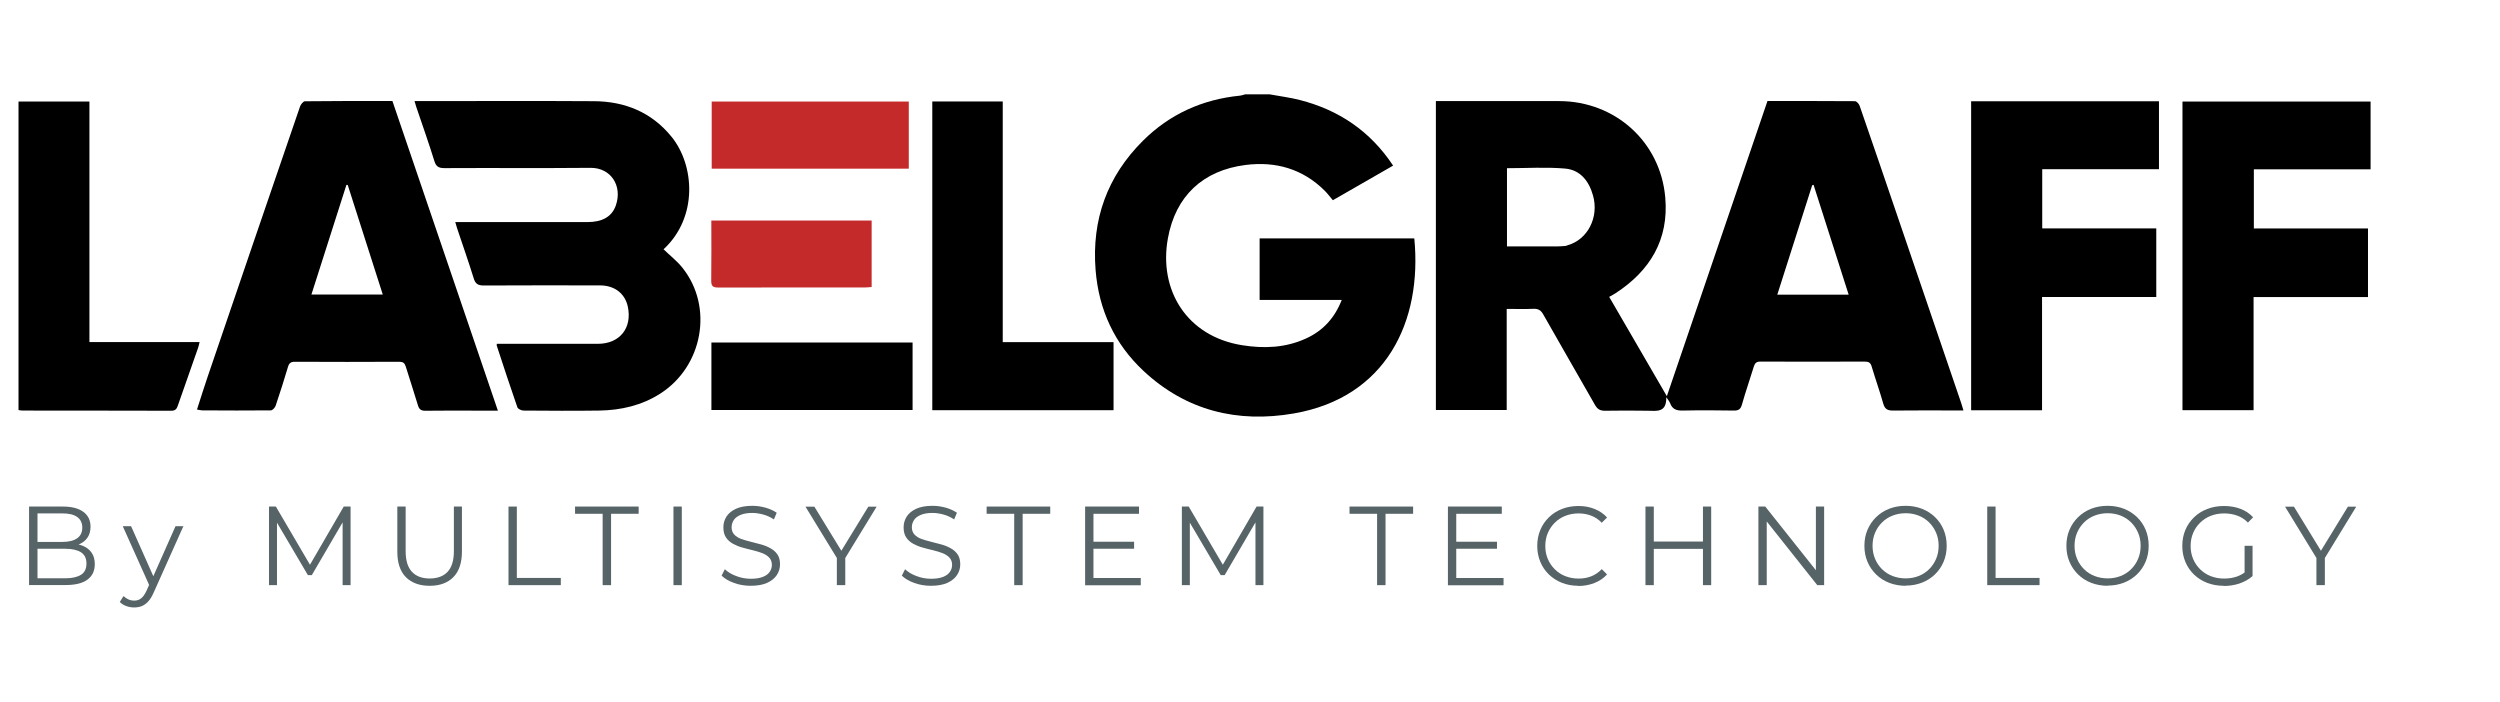 <?xml version="1.0" encoding="UTF-8"?>
<svg xmlns="http://www.w3.org/2000/svg" version="1.1" viewBox="0 0 270.06 75.82">
  <defs>
    <style>
      .cls-1 {
        fill: #566367;
      }

      .cls-2 {
        fill: #c32a29;
      }
    </style>
  </defs>
  <!-- Generator: Adobe Illustrator 28.7.9, SVG Export Plug-In . SVG Version: 1.2.0 Build 218)  -->
  <g>
    <g id="Layer_1">
      <g>
        <g>
          <path d="M137.2,10.2c1.07.2,2.15.33,3.2.6,4.22,1.08,7.61,3.35,10.09,7.09-2.17,1.25-4.32,2.48-6.51,3.74-.3-.35-.56-.71-.87-1.02-2.38-2.38-5.33-3.2-8.56-2.79-4.63.59-7.57,3.38-8.39,7.93-1.01,5.58,2.03,10.58,8.01,11.54,2.36.38,4.69.29,6.9-.72,1.83-.83,3.1-2.2,3.87-4.17h-8.87v-6.65h16.71c.87,9.01-3.06,17.18-13,18.91-6.09,1.06-11.64-.29-16.24-4.58-3.15-2.94-4.85-6.63-5.19-10.92-.43-5.42,1.25-10.11,5.11-13.95,2.89-2.88,6.43-4.48,10.51-4.88.18-.02.36-.09.54-.14.9,0,1.81,0,2.71,0Z"></path>
          <path d="M180,42.91c.03,1.7-1.04,1.47-2.02,1.46-1.52-.02-3.05-.03-4.57,0-.55.01-.85-.16-1.12-.64-1.85-3.26-3.74-6.5-5.58-9.76-.26-.46-.54-.63-1.06-.61-.94.04-1.89.01-2.89.01v10.92h-7.65V10.92c.24,0,.49,0,.74,0,4.19,0,8.37,0,12.56,0,6.07,0,10.97,4.41,11.48,10.43.39,4.54-1.64,7.9-5.38,10.33-.2.13-.41.24-.68.39,2.06,3.54,4.1,7.05,6.23,10.73,3.65-10.73,7.26-21.29,10.87-31.89,3.17,0,6.31,0,9.45.02.18,0,.44.3.51.51,1.39,4,2.75,8.01,4.12,12.02,2.28,6.7,4.57,13.4,6.85,20.09.07.22.13.44.24.79-.33,0-.58,0-.83,0-2.26,0-4.52-.02-6.78.01-.59,0-.88-.15-1.05-.74-.38-1.34-.85-2.66-1.25-4-.12-.43-.32-.55-.75-.55-3.76.01-7.52.02-11.28,0-.41,0-.58.15-.7.52-.42,1.38-.9,2.74-1.29,4.13-.15.52-.39.65-.89.64-1.83-.03-3.66-.04-5.49,0-.68.02-1.14-.14-1.38-.8-.06-.17-.2-.32-.43-.67ZM162.79,18.17v8.45c1.79,0,3.54,0,5.29,0,.33,0,.66-.02,1-.05.09,0,.18-.05.27-.08,2.16-.61,3.39-3.02,2.74-5.35-.43-1.56-1.37-2.79-3.02-2.93-2.07-.18-4.17-.04-6.29-.04ZM195.9,19.97s-.09.02-.14.04c-1.25,3.93-2.51,7.86-3.77,11.82h7.71c-1.28-4-2.53-7.93-3.79-11.86Z"></path>
          <path d="M53.78,44.36c-.8,0-1.46,0-2.12,0-1.9,0-3.81-.02-5.71.01-.46,0-.67-.14-.8-.58-.42-1.41-.89-2.79-1.32-4.2-.12-.38-.3-.51-.7-.51-3.76.02-7.52.02-11.28,0-.44,0-.62.15-.74.55-.42,1.4-.86,2.81-1.33,4.19-.07.21-.34.51-.52.51-2.47.03-4.95.01-7.42,0-.16,0-.32-.05-.56-.09.39-1.21.76-2.4,1.16-3.57,3.31-9.72,6.63-19.44,9.97-29.16.08-.23.35-.57.53-.57,3.14-.04,6.28-.03,9.45-.03,3.79,11.11,7.56,22.2,11.39,33.44ZM37.56,19.98s-.09,0-.14,0c-1.26,3.93-2.51,7.86-3.78,11.84h7.71c-1.28-3.99-2.53-7.92-3.79-11.85Z"></path>
          <path d="M53.68,37.14c.25,0,.51,0,.77,0,3.38,0,6.76,0,10.13,0,2.36,0,3.73-1.7,3.24-4.01-.3-1.42-1.43-2.3-3-2.3-4.19,0-8.37-.02-12.56.01-.63,0-.91-.18-1.09-.78-.56-1.81-1.19-3.59-1.79-5.39-.07-.2-.12-.4-.2-.68.33,0,.59,0,.85,0,4.47,0,8.94,0,13.42,0,1.63,0,2.66-.59,3.08-1.81.73-2.12-.55-4.07-2.74-4.05-5.26.05-10.51,0-15.77.03-.62,0-.91-.15-1.1-.77-.61-1.97-1.3-3.91-1.96-5.86-.06-.18-.11-.36-.18-.61.27,0,.47,0,.68,0,6.23,0,12.46-.03,18.7.01,3.34.02,6.23,1.19,8.38,3.84,2.49,3.06,2.89,8.69-.86,12.16.69.67,1.47,1.27,2.06,2.02,3.35,4.22,2.19,10.63-2.42,13.57-2,1.28-4.23,1.79-6.57,1.83-2.73.04-5.47.02-8.21,0-.22,0-.59-.18-.65-.35-.77-2.21-1.5-4.44-2.23-6.67-.01-.04,0-.09.01-.19Z"></path>
          <path d="M212.93,10.94h20.29v7.34h-12.61v6.39h12.32v7.41h-12.34v12.24h-7.66V10.94Z"></path>
          <path d="M235.76,44.31V10.97h20.32v7.32h-12.61v6.39h12.33v7.41h-12.36v12.22h-7.68Z"></path>
          <path d="M108.32,36.96h11.97v7.35h-19.58V10.96h7.61v26Z"></path>
          <path d="M9.66,36.95h11.9c-.07.27-.1.47-.17.65-.72,2.05-1.44,4.11-2.16,6.16-.12.34-.22.61-.72.61-5.35-.02-10.71-.01-16.06-.02-.14,0-.27-.03-.45-.05V10.97h7.66v25.97Z"></path>
          <path d="M76.85,44.29v-7.29h21.73v7.29h-21.73Z"></path>
          <path class="cls-2" d="M76.88,18.22v-7.25h21.29v7.25h-21.29Z"></path>
          <path class="cls-2" d="M76.85,23.82h17.31v7.18c-.21.02-.43.05-.66.05-5.3,0-10.61,0-15.91.01-.59,0-.77-.16-.76-.76.03-2.13.01-4.27.01-6.49Z"></path>
        </g>
        <g>
          <path class="cls-1" d="M3.14,63.21v-8.49h3.66c.95,0,1.68.19,2.2.57.52.38.78.92.78,1.61,0,.46-.11.85-.32,1.16-.21.32-.51.55-.87.72-.37.16-.77.24-1.21.24l.21-.29c.54,0,1.01.08,1.4.25.39.17.7.41.92.74.22.33.33.73.33,1.22,0,.72-.26,1.28-.79,1.67-.53.4-1.33.59-2.4.59h-3.91ZM4.04,62.47h3c.74,0,1.31-.13,1.71-.38.4-.25.59-.66.59-1.22s-.2-.95-.59-1.21c-.4-.25-.97-.38-1.71-.38h-3.09v-.74h2.8c.68,0,1.21-.13,1.58-.39s.56-.64.56-1.15-.19-.9-.56-1.16-.9-.38-1.58-.38h-2.7v7.01Z"></path>
          <path class="cls-1" d="M14.5,65.62c-.3,0-.58-.05-.86-.15-.27-.1-.5-.24-.7-.44l.4-.64c.16.15.34.27.53.36s.4.13.64.13c.28,0,.53-.08.73-.24.21-.16.4-.43.59-.83l.41-.93.1-.13,2.62-5.91h.85l-3.19,7.13c-.18.41-.37.74-.59.98-.21.24-.45.41-.7.52-.25.1-.53.15-.84.15ZM16.2,63.39l-2.94-6.55h.9l2.6,5.85-.56.7Z"></path>
          <path class="cls-1" d="M29.06,63.21v-8.49h.74l3.88,6.62h-.39l3.84-6.62h.74v8.49h-.86v-7.14h.21l-3.54,6.06h-.42l-3.57-6.06h.23v7.14h-.86Z"></path>
          <path class="cls-1" d="M46.41,63.28c-1.08,0-1.94-.31-2.56-.93s-.93-1.54-.93-2.77v-4.86h.9v4.83c0,1,.23,1.74.68,2.22.45.48,1.09.72,1.92.72s1.48-.24,1.93-.72c.45-.48.68-1.22.68-2.22v-4.83h.87v4.86c0,1.22-.31,2.14-.93,2.77-.62.62-1.47.93-2.55.93Z"></path>
          <path class="cls-1" d="M54.93,63.21v-8.49h.9v7.71h4.75v.78h-5.65Z"></path>
          <path class="cls-1" d="M65.1,63.21v-7.71h-2.98v-.78h6.87v.78h-2.98v7.71h-.9Z"></path>
          <path class="cls-1" d="M72.75,63.21v-8.49h.9v8.49h-.9Z"></path>
          <path class="cls-1" d="M81.1,63.28c-.63,0-1.24-.1-1.81-.31-.58-.21-1.02-.47-1.34-.79l.35-.69c.3.29.7.54,1.21.73.51.2,1.04.3,1.59.3s.97-.07,1.3-.2c.34-.13.58-.31.74-.54.16-.23.24-.48.24-.75,0-.33-.1-.6-.29-.8-.19-.2-.44-.36-.75-.48-.31-.12-.65-.22-1.02-.31-.37-.09-.74-.18-1.12-.29-.37-.1-.71-.24-1.02-.41-.31-.17-.56-.39-.75-.67s-.29-.64-.29-1.1c0-.42.11-.81.33-1.16.22-.35.56-.63,1.03-.85.46-.21,1.05-.32,1.77-.32.48,0,.95.07,1.42.2.47.13.87.32,1.21.55l-.3.72c-.36-.24-.75-.42-1.16-.53-.41-.11-.8-.17-1.18-.17-.51,0-.93.07-1.26.21-.33.14-.58.32-.73.55s-.24.49-.24.78c0,.33.1.6.29.8.19.2.44.36.75.47.31.11.65.21,1.02.3.37.09.74.19,1.11.29s.71.24,1.02.41c.31.17.56.39.75.66s.29.63.29,1.08c0,.41-.11.79-.34,1.15-.23.35-.57.63-1.04.85-.46.21-1.06.32-1.79.32Z"></path>
          <path class="cls-1" d="M90.4,63.21v-3.15l.21.56-3.6-5.89h.96l3.17,5.18h-.51l3.17-5.18h.9l-3.6,5.89.21-.56v3.15h-.89Z"></path>
          <path class="cls-1" d="M100.57,63.28c-.63,0-1.24-.1-1.81-.31-.58-.21-1.02-.47-1.34-.79l.35-.69c.3.29.7.54,1.21.73.51.2,1.04.3,1.59.3s.97-.07,1.3-.2c.34-.13.58-.31.74-.54.16-.23.24-.48.24-.75,0-.33-.1-.6-.29-.8-.19-.2-.44-.36-.75-.48-.31-.12-.65-.22-1.02-.31-.37-.09-.74-.18-1.12-.29-.37-.1-.71-.24-1.02-.41-.31-.17-.56-.39-.75-.67s-.29-.64-.29-1.1c0-.42.11-.81.33-1.16.22-.35.56-.63,1.03-.85.46-.21,1.05-.32,1.77-.32.48,0,.95.07,1.42.2.47.13.87.32,1.21.55l-.3.72c-.36-.24-.75-.42-1.16-.53-.41-.11-.8-.17-1.18-.17-.51,0-.93.07-1.26.21-.33.14-.58.32-.73.55s-.24.49-.24.78c0,.33.1.6.29.8.19.2.44.36.75.47.31.11.65.21,1.02.3.37.09.74.19,1.11.29s.71.24,1.02.41c.31.17.56.39.75.66s.29.63.29,1.08c0,.41-.11.79-.34,1.15-.23.35-.57.63-1.04.85-.46.21-1.06.32-1.79.32Z"></path>
          <path class="cls-1" d="M109.56,63.21v-7.71h-2.98v-.78h6.87v.78h-2.98v7.71h-.9Z"></path>
          <path class="cls-1" d="M117.22,63.21v-8.49h5.82v.78h-4.92v6.94h5.11v.78h-6ZM118.02,59.28v-.76h4.49v.76h-4.49Z"></path>
          <path class="cls-1" d="M127.67,63.21v-8.49h.74l3.88,6.62h-.39l3.84-6.62h.74v8.49h-.86v-7.14h.21l-3.54,6.06h-.42l-3.57-6.06h.23v7.14h-.86Z"></path>
          <path class="cls-1" d="M148.76,63.21v-7.71h-2.98v-.78h6.87v.78h-2.98v7.71h-.9Z"></path>
          <path class="cls-1" d="M156.41,63.21v-8.49h5.82v.78h-4.92v6.94h5.11v.78h-6ZM157.22,59.28v-.76h4.49v.76h-4.49Z"></path>
          <path class="cls-1" d="M170.5,63.28c-.64,0-1.23-.11-1.77-.32-.54-.21-1.01-.52-1.41-.9-.4-.39-.71-.84-.93-1.37-.22-.53-.33-1.1-.33-1.72s.11-1.2.33-1.72c.22-.53.53-.98.93-1.37.4-.39.87-.69,1.41-.9.54-.21,1.13-.32,1.77-.32s1.19.1,1.73.31,1,.52,1.37.93l-.57.57c-.35-.36-.73-.61-1.15-.77-.42-.16-.87-.24-1.36-.24-.51,0-.98.09-1.42.26s-.82.42-1.14.74c-.32.32-.58.69-.76,1.12-.18.42-.27.89-.27,1.4s.09.98.27,1.4c.18.42.43.8.76,1.12.32.32.7.57,1.14.74s.91.26,1.42.26.94-.08,1.36-.24c.42-.16.8-.42,1.15-.78l.57.57c-.37.41-.83.72-1.37.93s-1.12.32-1.75.32Z"></path>
          <path class="cls-1" d="M177.75,63.21v-8.49h.9v8.49h-.9ZM178.55,59.29v-.79h5.49v.79h-5.49ZM183.96,63.21v-8.49h.89v8.49h-.89Z"></path>
          <path class="cls-1" d="M189.95,63.21v-8.49h.74l5.86,7.37h-.39v-7.37h.89v8.49h-.74l-5.85-7.37h.39v7.37h-.9Z"></path>
          <path class="cls-1" d="M205.86,63.28c-.64,0-1.23-.11-1.78-.32-.55-.21-1.02-.52-1.42-.91-.4-.39-.71-.85-.93-1.37-.22-.52-.33-1.09-.33-1.72s.11-1.19.33-1.72c.22-.52.53-.98.93-1.37.4-.39.87-.7,1.41-.91.54-.21,1.14-.32,1.78-.32s1.23.11,1.77.32c.54.21,1.01.52,1.41.9.4.39.71.84.93,1.37.22.53.33,1.1.33,1.72s-.11,1.2-.33,1.72c-.22.53-.53.98-.93,1.37-.4.39-.87.69-1.41.9-.54.21-1.13.32-1.77.32ZM205.86,62.48c.51,0,.98-.09,1.41-.26.43-.17.81-.42,1.13-.74s.57-.69.75-1.12c.18-.42.27-.89.27-1.4s-.09-.98-.27-1.4c-.18-.42-.43-.8-.75-1.12-.32-.32-.7-.57-1.13-.74-.43-.17-.9-.26-1.41-.26s-.98.09-1.42.26-.82.42-1.14.74c-.32.32-.57.69-.75,1.12-.18.42-.27.89-.27,1.4s.09.97.27,1.4c.18.43.43.8.75,1.12.32.32.7.57,1.14.74s.91.26,1.42.26Z"></path>
          <path class="cls-1" d="M214.67,63.21v-8.49h.9v7.71h4.75v.78h-5.65Z"></path>
          <path class="cls-1" d="M227.68,63.28c-.64,0-1.23-.11-1.78-.32-.55-.21-1.02-.52-1.42-.91-.4-.39-.71-.85-.93-1.37-.22-.52-.33-1.09-.33-1.72s.11-1.19.33-1.72c.22-.52.53-.98.93-1.37.4-.39.87-.7,1.41-.91.54-.21,1.14-.32,1.78-.32s1.23.11,1.77.32c.54.21,1.01.52,1.41.9.4.39.71.84.93,1.37.22.53.33,1.1.33,1.72s-.11,1.2-.33,1.72c-.22.53-.53.98-.93,1.37-.4.39-.87.69-1.41.9-.54.21-1.13.32-1.77.32ZM227.68,62.48c.51,0,.98-.09,1.41-.26.43-.17.81-.42,1.13-.74s.57-.69.75-1.12c.18-.42.27-.89.27-1.4s-.09-.98-.27-1.4c-.18-.42-.43-.8-.75-1.12-.32-.32-.7-.57-1.13-.74-.43-.17-.9-.26-1.41-.26s-.98.09-1.42.26-.82.42-1.14.74c-.32.32-.57.69-.75,1.12-.18.42-.27.89-.27,1.4s.09.97.27,1.4c.18.43.43.8.75,1.12.32.32.7.57,1.14.74s.91.26,1.42.26Z"></path>
          <path class="cls-1" d="M240.21,63.28c-.65,0-1.24-.11-1.79-.32-.55-.21-1.02-.52-1.42-.9-.4-.39-.71-.84-.93-1.37-.22-.53-.33-1.1-.33-1.72s.11-1.2.33-1.72c.22-.53.54-.98.94-1.37.4-.39.88-.69,1.43-.9.55-.21,1.14-.32,1.79-.32s1.24.1,1.78.3c.54.2,1,.51,1.38.92l-.56.57c-.36-.36-.75-.61-1.18-.76-.43-.15-.89-.23-1.38-.23-.53,0-1.01.09-1.45.26-.44.17-.82.42-1.15.74-.33.32-.58.69-.76,1.12-.18.42-.27.89-.27,1.4s.09.97.27,1.4c.18.43.44.8.76,1.12.33.32.71.57,1.15.74.44.17.92.26,1.44.26.49,0,.94-.07,1.38-.22.43-.15.83-.39,1.19-.74l.51.68c-.4.36-.88.62-1.42.81-.54.18-1.11.27-1.7.27ZM243.33,62.2l-.86-.11v-3.13h.86v3.24Z"></path>
          <path class="cls-1" d="M250.23,63.21v-3.15l.21.56-3.6-5.89h.96l3.17,5.18h-.51l3.17-5.18h.9l-3.6,5.89.21-.56v3.15h-.89Z"></path>
        </g>
      </g>
    </g>
  </g>
</svg>
